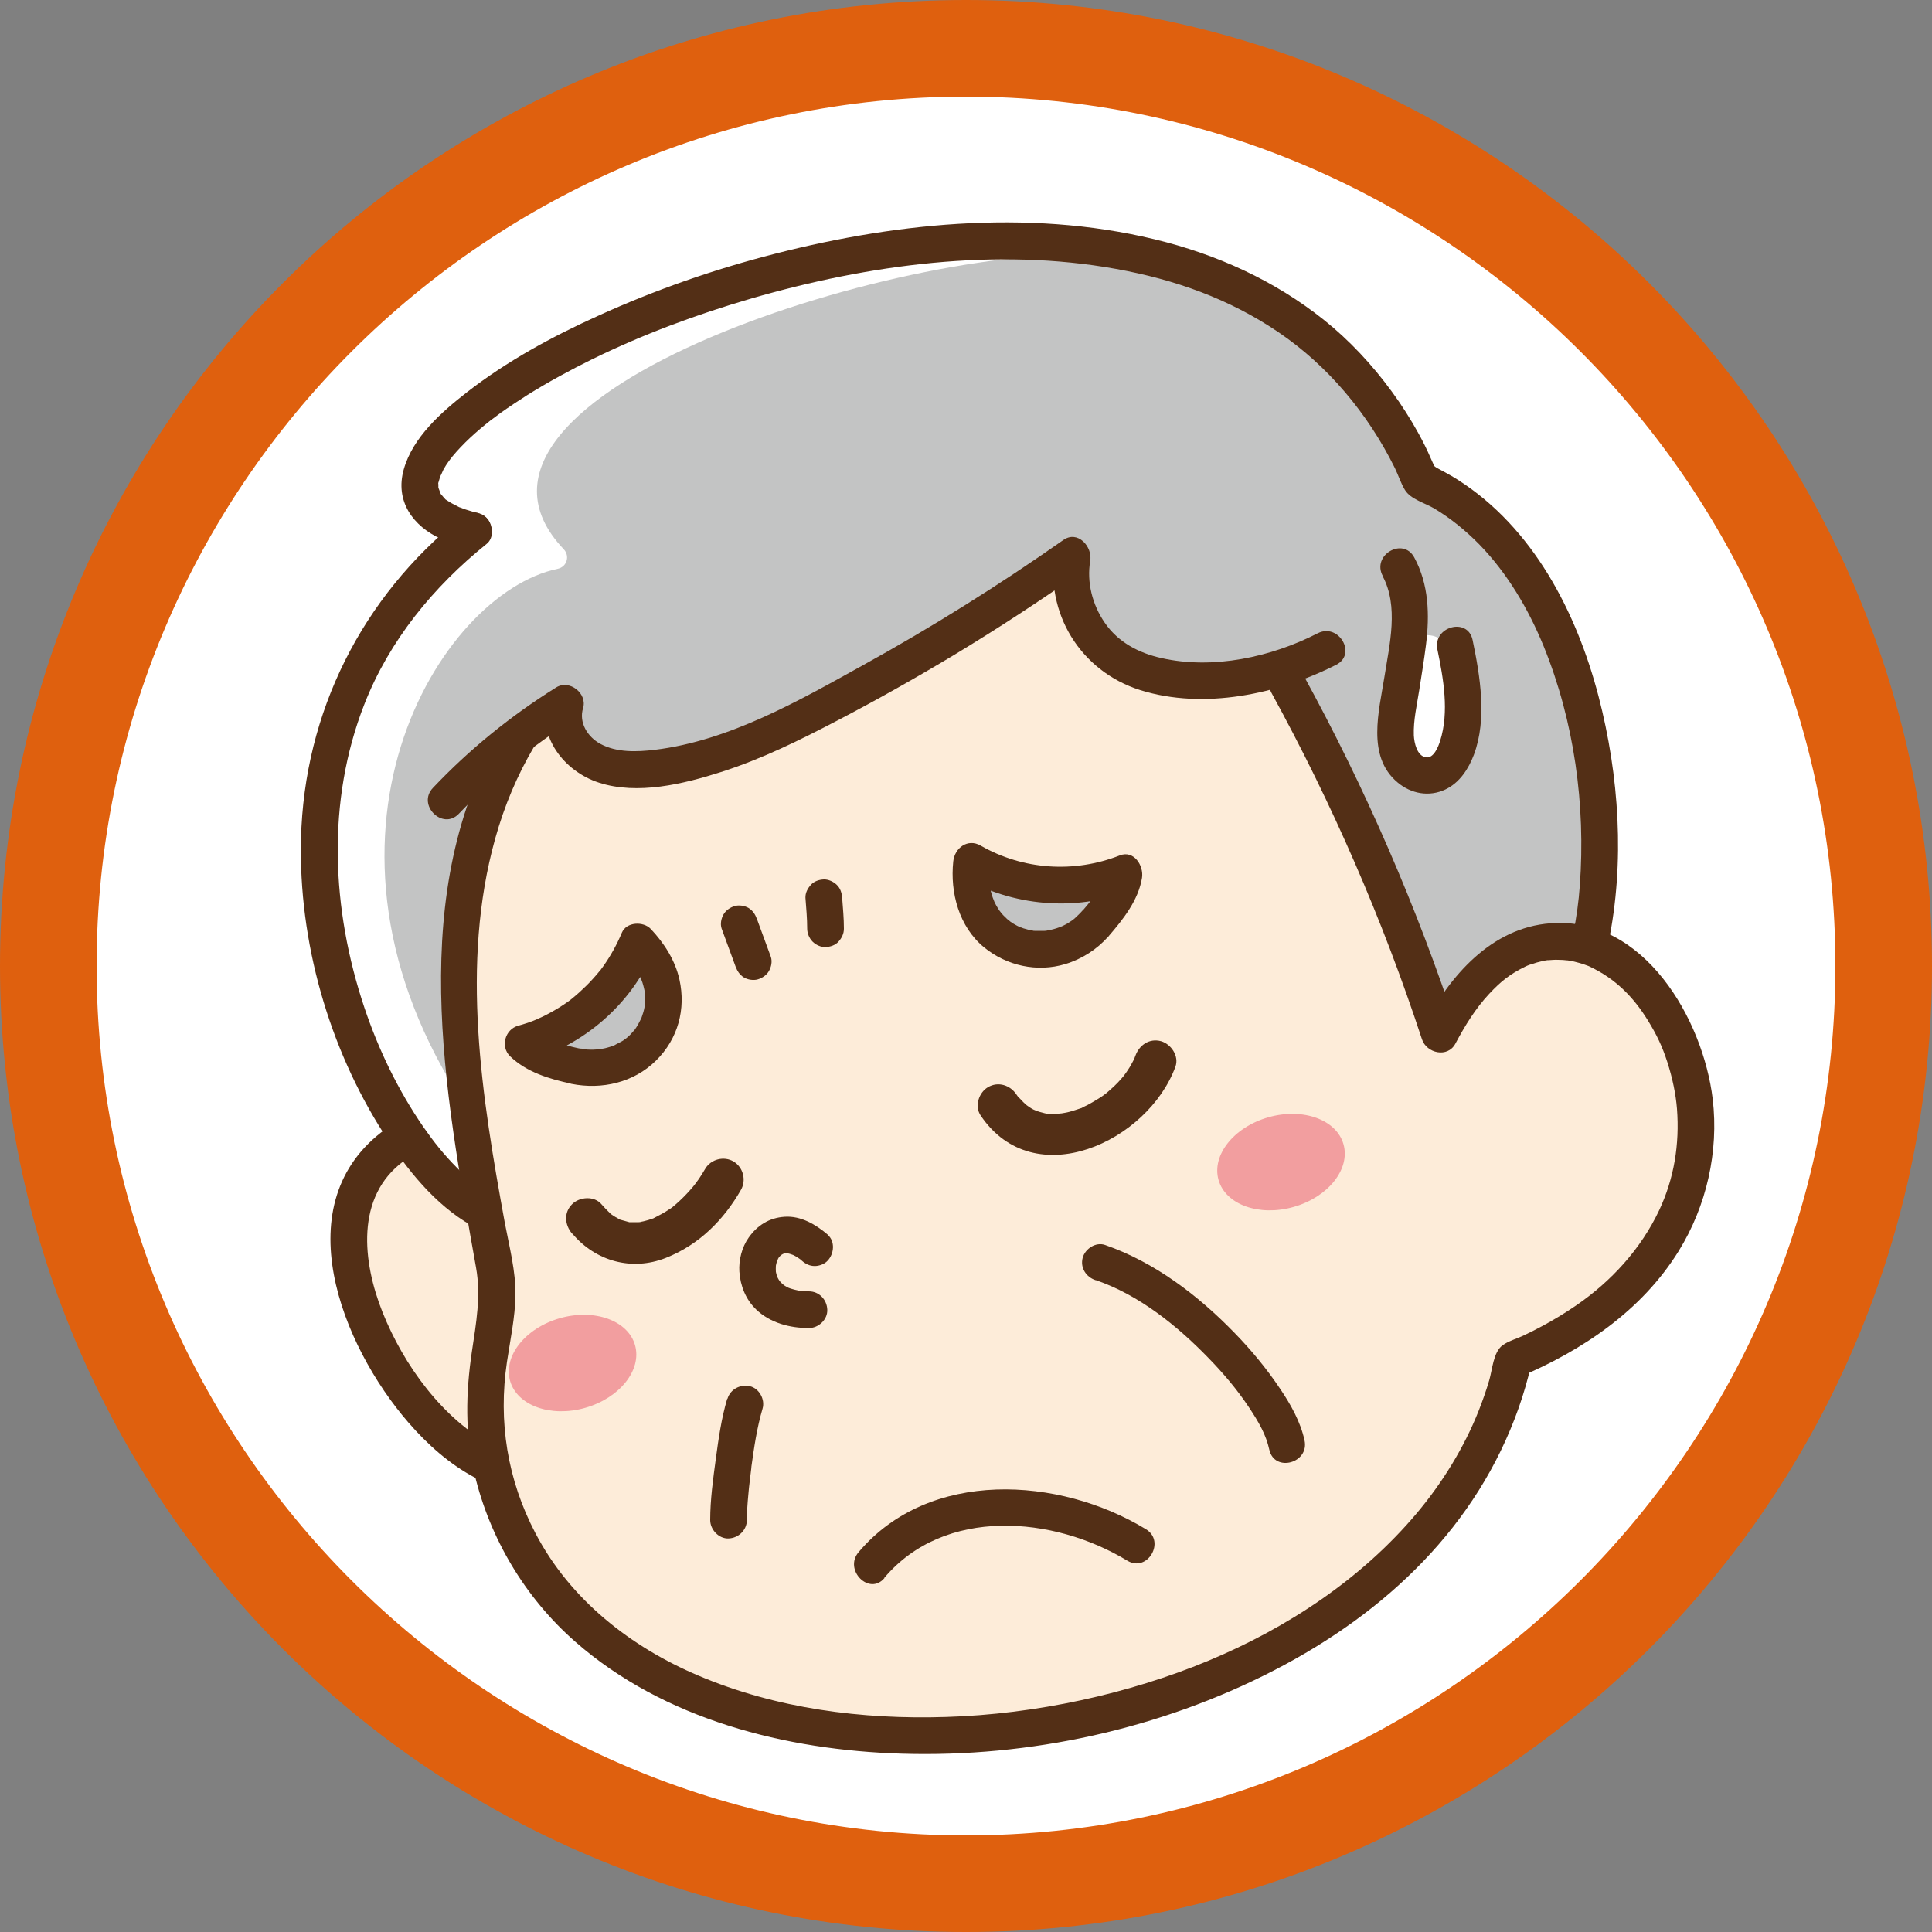 <?xml version="1.0" encoding="UTF-8"?><svg id="pick02" xmlns="http://www.w3.org/2000/svg" viewBox="0 0 100 100"><rect x="0" y="0" width="100" height="100" fill="#808080" stroke="none"/><defs><style>.cls-1{fill:#fff;}.cls-2{fill:#f29e9f;}.cls-3{fill:#fdecd9;}.cls-4{fill:#df600e;}.cls-5{fill:#c3c4c4;}.cls-6{fill:#532f16;}</style></defs><circle class="cls-1" cx="50" cy="50" r="47.5"/><path class="cls-4" d="m50,5c24.81,0,45,20.19,45,45s-20.19,45-45,45S5,74.81,5,50,25.19,5,50,5m0-5C22.39,0,0,22.39,0,50s22.39,50,50,50,50-22.39,50-50S77.61,0,50,0h0Z"/><g id="_カラー"><path id="_肌" class="cls-3" d="m80.61,48.7c-2.1,0-4.31,1.39-6.1,4.83-2.06-6.28-4.7-12.36-7.88-18.15l-.27-.83c-1.4.44-2.88.66-4.35.65-1.5-.01-3.06-.28-4.3-1.13-1.68-1.14-2.57-3.32-2.19-5.3-4.17,2.94-8.54,5.59-13.06,7.93-2.68,1.38-5.47,2.67-8.46,3.05-1.15.15-2.38.14-3.4-.42-1.01-.57-1.72-1.83-1.32-2.92-.81.5-1.6,1.04-2.37,1.62h0c-4.62,7.66-3.14,17.4-1.85,24.56l-.17.03c-1.29-.73-2.67-2.14-3.95-4.04l-.5.68c-5.79,4.08.08,14.42,5,16.59.23,1.04.61,2.17,1.19,3.41,8.18,17.42,46.8,12.49,51.69-8.79l.63-.36c14.27-6.43,8.55-21.4,1.66-21.4Zm-50.64,6.7c-1.37-.29-2.22-.64-2.76-1.18,2.64-.73,4.89-2.73,5.94-5.26,3.08,3.22.31,7.17-3.18,6.44Zm26.75-7.62c-2.34,2.69-6.94,1.22-6.43-3.21,2.37,1.38,5.36,1.62,7.92.61-.11.76-.58,1.55-1.49,2.6Z"/><g id="_眉毛"><path class="cls-5" d="m58.2,45.18c-.11.76-.58,1.55-1.49,2.6-2.34,2.69-6.94,1.22-6.43-3.21,2.37,1.38,5.36,1.62,7.92.61Z"/><path class="cls-5" d="m33.02,48.76c3.08,3.22.31,7.17-3.18,6.44-1.37-.29-2.22-.64-2.76-1.18,2.64-.73,4.89-2.73,5.94-5.26Z"/></g><path id="_髪" class="cls-5" d="m26.91,38.03c-4.62,7.66-3.14,17.4-1.85,24.55l-.17.03c-1.29-.73-2.67-2.14-3.95-4.04-4.92-7.34-8.05-21.86,3.58-31.11-15.28-3.78,37.41-30.09,49.07-2.6,8.35,3.77,10.25,16.77,8.8,23.68l-1.78.15c-2.1,0-4.31,1.39-6.1,4.83-2.06-6.28-4.7-12.36-7.88-18.15l-.27-.83c-1.4.44-2.88.66-4.35.65-1.5-.01-3.06-.28-4.3-1.13-1.68-1.14-2.57-3.32-2.19-5.3-4.17,2.94-8.54,5.59-13.06,7.93-2.68,1.38-5.47,2.67-8.46,3.05-1.15.15-2.38.14-3.4-.42-1.01-.57-1.72-1.83-1.32-2.92-.81.5-1.6,1.04-2.37,1.62h0Z"/><path id="_汗" class="cls-1" d="m75.96,34.65c-.2-.71-.7-1.38-1.43-1.57-.11-.08-.23-.14-.36-.17-.71-.16-1.31.22-1.55.88-.36.98-.58,1.99-.71,3.02-.07.56-.13,1.12-.02,1.68.13.73.66,1.36,1.37,1.58.79.25,1.6-.13,2.04-.8.26-.39.36-.86.47-1.3.25-1.06.48-2.25.19-3.32Z"/><g id="_ほっぺ"><path class="cls-2" d="m32.87,69.63c.36,1.28-.79,2.73-2.58,3.24-1.79.51-3.53-.12-3.89-1.4s.79-2.73,2.58-3.24c1.79-.51,3.53.12,3.89,1.4Z"/><path class="cls-2" d="m69.54,59.23c.36,1.28-.79,2.73-2.58,3.24-1.79.51-3.53-.12-3.89-1.4-.36-1.28.79-2.73,2.58-3.24,1.79-.51,3.53.12,3.89,1.4Z"/></g><path id="_ハイライト" class="cls-1" d="m57.6,12.86c0,.12,0,.24,0,.37-9.99-.92-36.08,7.14-28.42,15.2.33.35.16.91-.31,1.01-6.14,1.27-13.93,13.97-4.77,27.82.27,1.17.63,3.24.93,5.42h-.05c-1.24-.68-2.57-2.01-3.81-3.78-5.04-7.23-8.43-21.94,3.27-31.35-11.24-2.73,14.19-17.81,33.13-14.69Z"/></g><g id="_線画"><path class="cls-6" d="m71.56,29.81c.85,1.57.36,3.55.1,5.21-.28,1.78-.94,4.13.68,5.48.7.59,1.64.76,2.48.36.73-.35,1.19-1.06,1.47-1.8.69-1.85.32-4.07-.07-5.94-.25-1.19-2.07-.69-1.82.5.31,1.5.62,3.23.14,4.73-.09.29-.33.91-.73.85-.47-.07-.61-.76-.63-1.13-.03-.78.16-1.58.28-2.35s.25-1.56.35-2.35c.19-1.55.15-3.12-.61-4.52-.58-1.07-2.21-.12-1.63.96h0Z"/><g id="_輪郭"><path class="cls-6" d="m65.81,35.86c3.14,5.73,5.75,11.72,7.79,17.93.24.73,1.33.98,1.73.23.5-.94,1.04-1.82,1.75-2.58.61-.65,1.07-1.02,1.87-1.41.05-.02.1-.05.15-.07-.01,0-.14.06-.04.02.07-.03.15-.06.23-.08.17-.06.35-.11.53-.15.09-.02.18-.04.26-.05.19-.03-.14,0,.05,0,.17-.01.35-.03.52-.02.16,0,.32.01.48.03,0,0-.1-.02.08.01.09.02.17.03.26.05.16.04.31.08.47.13.08.03.17.06.25.09.2.08-.05-.03.09.04,1.33.62,2.27,1.58,3.01,2.78.48.78.75,1.36,1.01,2.16.27.84.44,1.67.5,2.42.14,1.84-.15,3.61-.92,5.25-.95,2.01-2.48,3.68-4.3,4.93-.57.39-1.16.75-1.76,1.07-.31.17-.63.33-.95.48-.35.17-.8.29-1.11.52-.47.36-.52,1.27-.68,1.81s-.34,1.05-.54,1.56c-.76,1.92-1.89,3.75-3.23,5.34-2.87,3.4-6.7,5.92-10.79,7.62s-8.91,2.76-13.55,2.9c-4.35.14-8.79-.43-12.82-2.14-3.52-1.49-6.64-3.94-8.43-7.36-1.46-2.78-1.94-5.79-1.48-8.88.17-1.14.42-2.29.44-3.44.02-1.25-.32-2.53-.55-3.75-1.19-6.51-2.31-13.39-.5-19.89.47-1.69,1.14-3.29,2.03-4.79.62-1.05-1.02-2.01-1.63-.96-5.04,8.56-3.02,18.75-1.39,27.95.26,1.46.01,2.85-.22,4.38-.31,2.11-.36,4.2.14,6.3.79,3.34,2.63,6.42,5.21,8.68,4.6,4.04,10.91,5.62,16.91,5.8,6.61.2,13.37-1.27,19.26-4.31s10.51-7.51,12.66-13.57c.26-.74.48-1.49.65-2.25l-.66.66c3.3-1.39,6.38-3.45,8.3-6.55,1.44-2.33,2.08-5.14,1.76-7.86-.5-4.14-3.56-9.47-8.4-9.1-3.07.23-5.21,2.73-6.55,5.28l1.73.23c-2.09-6.35-4.76-12.51-7.98-18.38-.59-1.07-2.22-.11-1.63.96h0Z"/><path class="cls-6" d="m19.96,58.44c-5.27,3.81-2.27,11.21,1.18,15.19.98,1.13,2.13,2.16,3.46,2.86,1.08.57,2.03-1.06.96-1.63-2.65-1.4-4.67-4.21-5.76-6.94-1.03-2.58-1.43-5.99,1.12-7.84.42-.3.61-.82.34-1.29-.23-.41-.88-.64-1.29-.34h0Z"/></g><g id="_しわ"><path class="cls-6" d="m56.72,66.26c2.24.77,4.2,2.35,5.83,4.03.77.79,1.49,1.64,2.1,2.56.51.77.88,1.41,1.05,2.19.27,1.19,2.09.69,1.82-.5-.21-.95-.71-1.84-1.25-2.64-.7-1.05-1.52-2.04-2.4-2.94-1.87-1.92-4.11-3.63-6.67-4.52-.48-.17-1.03.19-1.16.66-.14.52.18,1,.66,1.16h0Z"/><path class="cls-6" d="m37.64,72.4c-.3,1.01-.45,2.07-.59,3.11s-.29,2.11-.29,3.17c0,.49.44.97.95.95s.94-.42.95-.95c0-.43.03-.86.07-1.28.02-.26.05-.52.08-.77.02-.14.03-.27.05-.41.01-.08.02-.17.03-.25.02-.19-.01.08,0-.04.14-1.01.29-2.04.58-3.02.14-.47-.17-1.05-.66-1.16s-1.01.15-1.16.66h0Z"/><path class="cls-6" d="m37.35,48.06c.24.65.48,1.3.72,1.96.09.24.21.43.43.57.2.12.5.17.73.1s.45-.22.57-.43.18-.49.1-.73c-.24-.65-.48-1.3-.72-1.96-.09-.24-.21-.43-.43-.57-.2-.12-.5-.17-.73-.1s-.45.22-.57.43-.18.49-.1.73h0Z"/><path class="cls-6" d="m41.69,46.47c.04.53.09,1.07.09,1.6,0,.24.11.5.28.67s.43.29.67.28.5-.09.67-.28.28-.41.28-.67c0-.54-.05-1.07-.09-1.6-.02-.25-.09-.49-.28-.67-.16-.16-.43-.29-.67-.28s-.5.09-.67.28-.29.42-.28.67h0Z"/></g><path class="cls-6" d="m45.77,81.67c3.12-3.69,8.76-3.21,12.58-.89,1.04.63,2-1,.96-1.63-4.49-2.73-11.21-3.14-14.87,1.19-.78.92.55,2.27,1.34,1.34h0Z"/><path class="cls-6" d="m42.86,63.92c-.62-.53-1.4-1-2.25-.94-.79.05-1.41.44-1.86,1.08-.35.49-.52,1.17-.48,1.76.05.74.33,1.44.87,1.96.73.7,1.75.96,2.73.96.49,0,.97-.43.95-.95s-.42-.95-.95-.95c-.2,0-.41-.01-.61-.04l.25.03c-.26-.04-.52-.1-.77-.2l.23.1c-.13-.06-.26-.12-.38-.2-.03-.02-.06-.04-.08-.06-.14-.09.17.14.09.07-.05-.04-.1-.09-.15-.13-.04-.04-.08-.09-.13-.14-.11-.12.09.12.08.1-.02-.02-.04-.05-.05-.07-.07-.1-.12-.21-.17-.32l.1.23c-.07-.16-.12-.33-.14-.51l.03.25c-.02-.19-.02-.37,0-.56l-.03.25c.02-.18.07-.36.14-.52l-.1.23c.04-.09.08-.18.14-.26.03-.04.06-.08.09-.13-.2.3-.15.18-.09.12.01-.02.03-.03.04-.05.03-.03.07-.07.1-.1.02-.02.04-.03.06-.05.09-.08-.24.17-.12.1.08-.05.16-.1.25-.14l-.23.1c.11-.04.22-.08.33-.09l-.25.03c.13-.02.26-.02.39,0l-.25-.03c.17.02.32.07.48.13l-.23-.1c.13.06.26.12.38.2.07.04.13.09.19.13.12.08-.22-.18-.06-.05.04.03.07.06.1.09.19.17.41.28.67.28.23,0,.51-.1.67-.28.33-.35.4-.99,0-1.34h0Z"/><g id="_目"><path class="cls-6" d="m50.76,57.74c2.77,4.11,8.66,1.35,10.08-2.53.2-.54-.22-1.17-.75-1.32-.6-.16-1.12.2-1.32.75-.03.08-.1.24-.02.07-.04.1-.09.19-.14.28-.09.18-.2.35-.31.51-.03.04-.19.26-.06.09-.06.08-.12.15-.18.22-.13.15-.26.29-.4.42s-.29.26-.44.39c.16-.13-.06.04-.1.07-.09.07-.19.13-.29.19-.18.11-.36.22-.55.32-.09.04-.17.08-.26.13-.21.1.14-.04-.1.04-.18.06-.36.12-.54.17-.09.02-.18.05-.27.06s-.27.05-.08.02c-.19.02-.39.04-.59.03-.09,0-.18,0-.27-.01-.08,0-.06,0,.07.01-.06,0-.12-.02-.17-.03-.17-.04-.34-.09-.51-.15.23.08-.03-.02-.07-.04-.08-.04-.16-.09-.23-.14-.06-.04-.22-.16-.08-.05-.07-.06-.14-.12-.21-.19-.08-.08-.16-.17-.24-.25-.05-.06-.04-.05,0,.02-.04-.06-.08-.12-.12-.17-.32-.48-.94-.69-1.47-.38-.48.28-.71.99-.38,1.47h0Z"/><path class="cls-6" d="m29.63,63.86c1.21,1.43,3.08,1.94,4.83,1.25s3.01-1.99,3.89-3.52c.29-.5.12-1.17-.38-1.47s-1.18-.12-1.47.38c-.09.15-.18.3-.28.45-.05.07-.09.14-.14.2,0,.01-.2.26-.07.1-.2.26-.43.51-.66.74-.13.13-.26.25-.4.37-.06.05-.13.11-.19.16.17-.13-.08.06-.1.06-.27.19-.57.34-.86.49-.14.07.22-.07-.04.01-.07.02-.14.05-.21.07-.16.05-.31.08-.47.11.14-.03.11,0-.02,0-.07,0-.14,0-.22,0-.09,0-.17,0-.26,0-.2,0,.1.04-.01,0-.15-.05-.31-.08-.47-.13.09.03.1.05,0,0-.08-.05-.17-.09-.25-.14-.07-.04-.14-.09-.2-.13-.08-.06.07.08-.06-.05-.16-.15-.31-.31-.46-.48-.37-.44-1.13-.39-1.52,0-.44.44-.38,1.07,0,1.52h0Z"/></g><g id="_眉毛-2"><path class="cls-6" d="m57.38,48.46c.75-.87,1.54-1.86,1.73-3.02.1-.63-.42-1.46-1.16-1.16-2.35.92-4.99.75-7.19-.51-.67-.39-1.35.12-1.42.82-.17,1.62.3,3.38,1.59,4.44,1.17.96,2.75,1.31,4.21.87.86-.26,1.64-.76,2.24-1.44.34-.38.38-.96,0-1.34-.35-.35-1-.38-1.34,0-.13.15-.28.29-.43.43-.08.07-.09.07,0,0-.04.03-.09.07-.13.1-.07.05-.14.09-.2.13-.09.06-.19.1-.28.15-.03.01-.27.11-.06.03-.17.06-.34.12-.52.16-.1.02-.2.04-.3.06.16-.02.05,0-.05,0-.18,0-.35,0-.52,0-.05,0-.1,0-.15-.01.12.02.14.02.07,0-.09-.02-.17-.03-.25-.05s-.17-.05-.25-.07c-.05-.02-.3-.12-.09-.02-.16-.07-.31-.15-.46-.24-.06-.04-.12-.08-.19-.13.19.13-.07-.06-.1-.09-.13-.12-.26-.25-.37-.39.14.17-.02-.04-.04-.06-.06-.09-.11-.18-.17-.28-.04-.07-.07-.15-.11-.22.09.19-.05-.13-.06-.17-.07-.2-.12-.4-.15-.61s0,.1-.02-.12c0-.11-.02-.23-.02-.34,0-.26,0-.53.04-.79l-1.42.82c2.6,1.49,5.84,1.79,8.64.7l-1.16-1.16c-.03.18-.07.34-.13.51-.06.19.03-.04-.05.13-.05.11-.11.22-.17.32-.25.44-.57.84-.9,1.22s-.38.96,0,1.34c.34.34,1,.39,1.34,0Z"/><path class="cls-6" d="m30.08,54.29c-.29-.06-.57-.13-.86-.21-.13-.04-.25-.07-.37-.11-.06-.02-.12-.04-.17-.06-.02,0-.24-.09-.13-.05.09.04-.06-.03-.08-.04-.05-.02-.1-.05-.14-.07-.09-.05-.18-.09-.26-.15-.04-.03-.26-.18-.17-.11.1.08-.02-.02-.04-.03-.04-.04-.08-.07-.12-.11l-.42,1.58c2.87-.81,5.35-2.94,6.51-5.7l-1.49.19c.31.33.49.56.73,1.01.02.03.16.36.09.18.03.08.06.16.09.24.06.18.1.37.14.56-.04-.24,0,.09,0,.14,0,.08,0,.15,0,.23,0,.1-.01.2-.02.3.02-.23,0-.01-.01.05-.03.17-.08.34-.14.5-.02.05-.03.09-.05.14.05-.11.05-.12,0-.02-.04.08-.08.15-.12.23s-.09.15-.13.22c-.03.04-.06.08-.08.12.07-.08.08-.1.04-.05-.12.12-.22.26-.35.37-.06.06-.13.11-.2.17.18-.15-.04.02-.08.05-.14.09-.32.16-.46.25-.06.03-.04.02.05-.02-.05.02-.09.04-.14.05-.08.03-.17.06-.25.08s-.17.05-.26.06c-.05.01-.1.02-.15.03.11-.01.13-.02.06,0-.19,0-.37.03-.56.02-.1,0-.19-.01-.29-.02.22.02-.13-.02-.17-.03-.5-.1-1.02.14-1.16.66-.13.47.16,1.06.66,1.16,1.57.31,3.21-.06,4.37-1.2s1.55-2.68,1.22-4.19c-.22-1-.79-1.89-1.49-2.63-.38-.4-1.25-.37-1.49.19-.26.62-.58,1.2-.97,1.75-.04.05-.07.1-.11.15-.18.25.11-.12-.09.11-.1.12-.2.24-.31.36-.22.25-.46.48-.71.71-.12.11-.24.21-.36.31-.03.03-.17.13-.07.06-.06.05-.13.09-.19.14-.27.19-.56.37-.85.53-.14.08-.28.15-.42.22-.07.03-.14.07-.22.1-.04.02-.2.09-.08.04-.32.14-.66.25-.99.34-.68.19-.93,1.08-.42,1.58.86.83,2.04,1.18,3.17,1.42.5.11,1.02-.15,1.16-.66.13-.47-.16-1.06-.66-1.16Z"/></g><g id="_髪-2"><path class="cls-6" d="m23.75,42.12c1.79-1.88,3.79-3.53,6-4.9l-1.39-1.07c-.6,1.95.84,3.78,2.64,4.36,2,.65,4.38.07,6.32-.55,2.1-.67,4.08-1.65,6.03-2.67,2.05-1.07,4.07-2.21,6.05-3.4,2.25-1.36,4.45-2.8,6.6-4.31l-1.39-1.07c-.55,3.21,1.31,6.23,4.41,7.21,3.29,1.03,7.14.21,10.14-1.31,1.09-.55.13-2.19-.96-1.63-2.4,1.23-5.41,1.89-8.09,1.28-1.17-.26-2.24-.82-2.93-1.83-.64-.93-.94-2.09-.75-3.21.12-.73-.65-1.59-1.39-1.07-3.34,2.34-6.8,4.51-10.37,6.48-3.34,1.85-6.92,3.91-10.78,4.38-.93.11-1.97.15-2.82-.31-.66-.36-1.12-1.1-.89-1.85s-.7-1.5-1.39-1.07c-2.34,1.46-4.49,3.2-6.38,5.2-.84.88.5,2.22,1.34,1.34h0Z"/><path class="cls-6" d="m24.77,26.56c-.21-.05-.43-.11-.64-.18-.1-.03-.2-.07-.3-.11-.22-.08.15.09-.12-.05-.14-.08-.29-.14-.43-.23-.06-.04-.12-.08-.19-.12-.14-.09.16.13.07.06-.04-.03-.08-.06-.11-.09-.09-.09-.34-.42-.14-.12-.07-.11-.13-.22-.2-.33.18.3.02-.02-.02-.15-.06-.15-.01.27,0,.05,0-.07,0-.14,0-.21-.02-.31-.08.19.02-.16.04-.14.08-.28.13-.41-.12.34.06-.1.11-.2.08-.15.18-.3.28-.44.05-.07.1-.14.15-.2-.18.25,0,0,.05-.06.13-.16.27-.31.41-.46.32-.34.66-.65,1.01-.95.18-.15.36-.3.54-.44s-.11.08,0,0c.05-.04.1-.07.15-.11.12-.09.24-.18.36-.27.45-.32.92-.63,1.39-.93,1.09-.68,2.23-1.3,3.39-1.87,2.62-1.28,5.33-2.29,8.21-3.13,6.07-1.76,12.69-2.65,18.88-1.53,3.05.55,5.86,1.55,8.41,3.28s4.62,4.2,6.02,7.03c.18.37.31.79.52,1.13.29.48,1.05.68,1.52.96.85.51,1.62,1.14,2.32,1.85,1.46,1.5,2.55,3.35,3.34,5.28,1.58,3.88,2.18,8.22,1.87,12.4-.06.83-.17,1.64-.34,2.46-.25,1.19,1.58,1.7,1.82.5.86-4.17.56-8.66-.51-12.77-1.14-4.36-3.39-8.73-7.29-11.21-.21-.13-.42-.26-.63-.37-.13-.07-.26-.14-.39-.21-.24-.12-.27-.26-.11.03-.21-.4-.37-.83-.58-1.24-.39-.78-.84-1.53-1.33-2.25-.97-1.41-2.1-2.71-3.4-3.83-2.49-2.13-5.48-3.58-8.64-4.42-6.59-1.75-13.71-1.08-20.24.59-3.14.8-6.21,1.87-9.16,3.21-2.39,1.08-4.73,2.35-6.81,3.97-1.31,1.02-2.79,2.32-3.26,3.98s.49,2.95,1.92,3.6c.46.21.93.37,1.41.49,1.18.3,1.69-1.53.5-1.82h0Z"/><path class="cls-6" d="m23.85,26.81c-5.11,4.09-8.11,10.06-8.27,16.61-.13,5.3,1.43,10.79,4.29,15.26,1.17,1.82,2.62,3.66,4.53,4.75,1.06.61,2.01-1.03.96-1.63-.72-.41-1.07-.71-1.7-1.35-.69-.69-1.21-1.35-1.74-2.11-1.31-1.9-2.33-4.01-3.06-6.19-1.7-5.07-1.97-10.67,0-15.7,1.29-3.3,3.58-6.09,6.33-8.3.4-.32.33-1,0-1.34-.39-.4-.94-.32-1.34,0h0Z"/></g></g></svg>